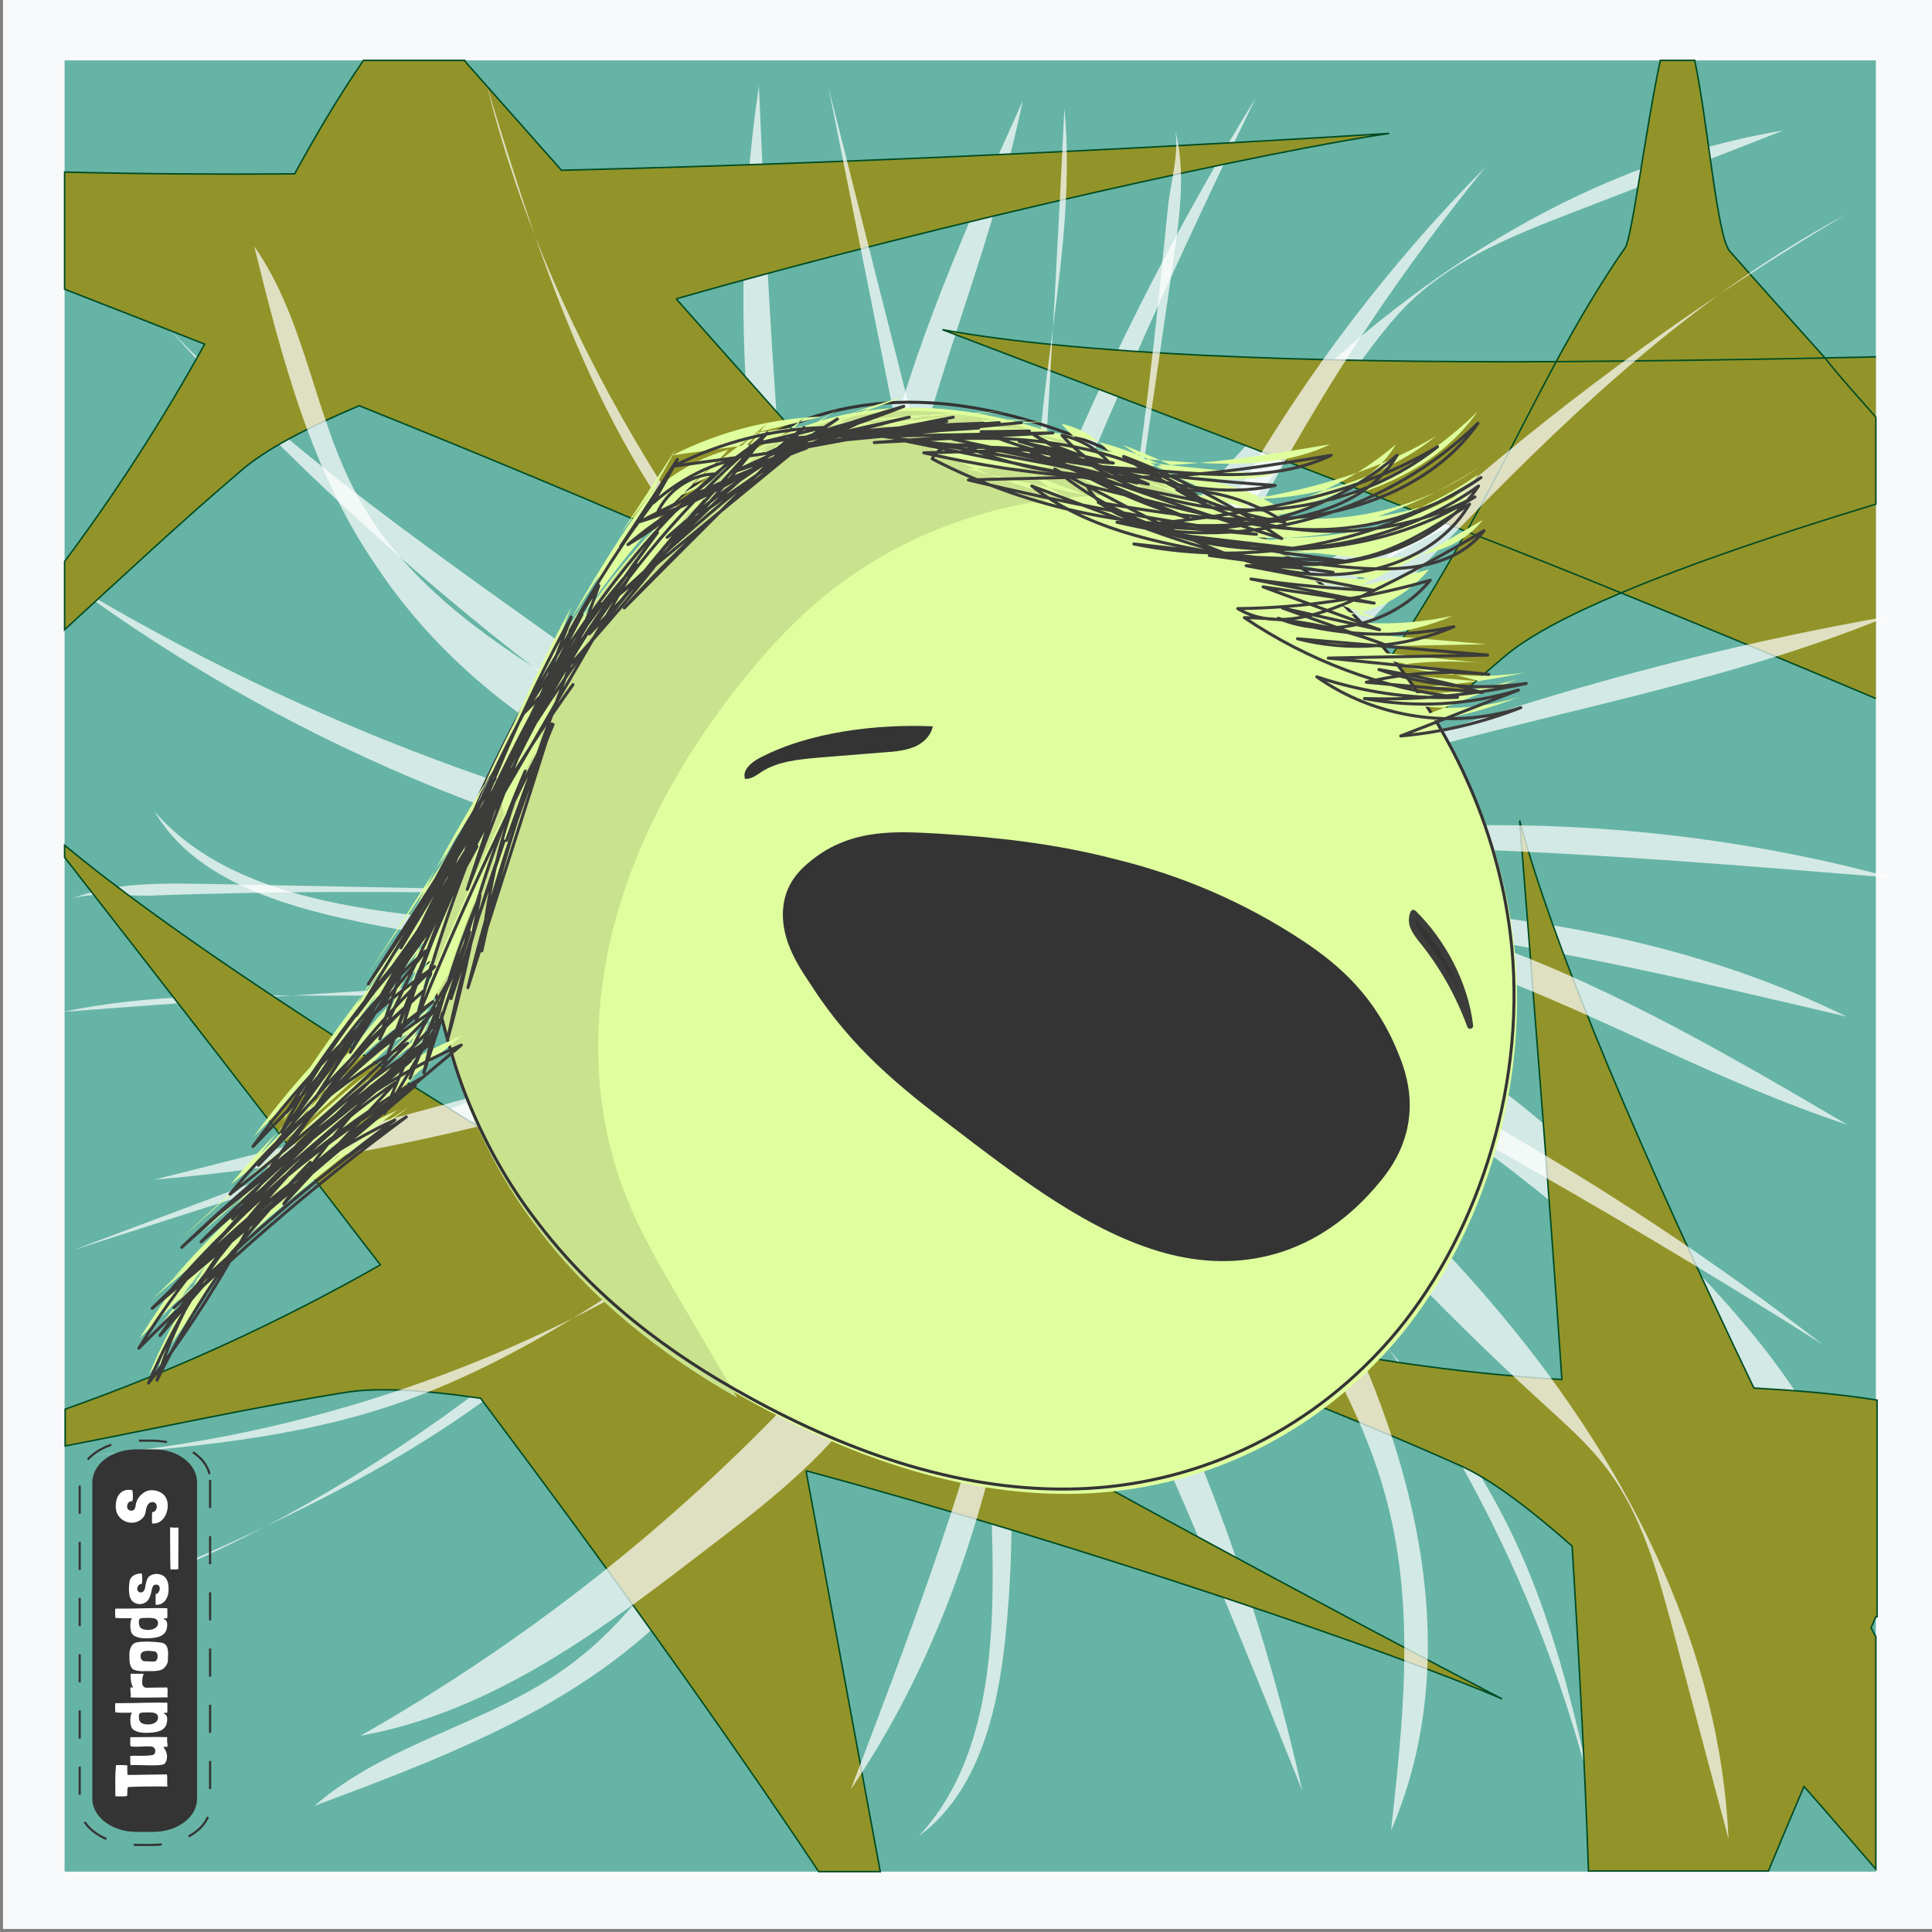 <svg xmlns="http://www.w3.org/2000/svg" version="1.1" xmlns:xlink="http://www.w3.org/1999/xlink"
    xmlns:svgjs="http://svgjs.dev/svgjs" width="640" height="640">
    <rect width="100%" height="100%" fill="#808080" stroke="none"/>
    <g id="feeler">
        <style type="text/css" id="style2-feeler">
            .st0-feeler {
                fill: #F8F9FA;
            }

            .st1-feeler {
                fill: #66B4A5;
            }

            .st2-feeler {
                opacity: 0.71;
                fill: #FFFFFF;
                enable-background: new;
            }

            .st3-feeler {
                fill: #929429;
                stroke: #004C24;
                stroke-width: 0.5;
                stroke-miterlimit: 8;
            }

            .st4-feeler {
                fill: #DFFF9E;
            }

            .st5-feeler {
                fill: #343434;
            }

            .st6-feeler {
                fill: #343434;
                stroke: #3C3C3B;
                stroke-width: 2;
                stroke-linecap: round;
                stroke-linejoin: round;
                stroke-miterlimit: 8;
            }

            .st7-feeler {
                fill: none;
                stroke: #343434;
                stroke-width: 1.058;
                stroke-dasharray: 6.346, 6.346;
            }

            .st8-feeler {
                enable-background: new;
            }

            .st9-feeler {
                fill: #FFFFFF;
            }

            .st10-feeler {
                fill: #C9E28D;
            }

            .st11-feeler {
                fill: none;
                stroke: #343434;
                stroke-miterlimit: 8;
            }

            .st12-feeler {
                fill: none;
                stroke: #3C3C3B;
                stroke-linecap: round;
                stroke-linejoin: round;
                stroke-miterlimit: 20;
            }
        </style>
        <rect width="640" height="640" id="rect2-feeler" x="1" y="-1" class="st0-feeler"></rect>
        <rect width="600" height="600" id="rect6-feeler" x="21.4" y="20" class="st1-feeler"></rect>
        <path
            d="m 23,298 c 14.2,-5.8 30.2,-5.4 45.4,-5.2 70.8,1.4 141.6,2.8 212.4,4.2 C 188,285 98.4,248.8 23,193 100.2,239.6 186,271.6 274.6,287.2 179,231.2 93.6,157.8 24,71.4 c 67,90.8 175,140 257.4,217 -51.4,-76.2 -92,-159.8 -120.2,-247.6 47.4,80.4 64.6,178 124,249.8 -35,-82 -46.8,-173.8 -33.8,-262.2 2,46.8 4.2,93.6 8.4,140.2 3.8,42.2 10.2,86 33.6,121.4 C 279.6,247.8 281.8,201.4 292,158.2 302.2,115 320.6,74 338.8,33.4 c -9,43.6 -26.6,84.8 -37.2,128 -10.6,43.2 -14.2,90.4 4.6,130.8 23.2,-91.6 60.4,-179.4 109.8,-259.8 -19.6,40.2 -38.2,80.8 -55.6,122 -18.6,44.2 -36,88.8 -50.4,134.6 34.2,-54.6 69.6,-109 115.2,-154.2 45.6,-45.2 102.4,-81.2 165.6,-91.6 -23.4,9.2 -47,18.4 -70.4,27.4 -18.6,7.2 -37.6,14.8 -52.2,28.4 -7.6,7 -13.6,15.6 -19.8,24 -29.6,40.2 -62.2,78.2 -97.4,113.4 -19.6,19.6 -40.6,39.6 -47.6,66.4 27.8,-33.4 59.4,-63.4 94.2,-89.4 59,-44.2 134.2,-77.2 205,-57.6 -38.2,0.6 -77.2,1.2 -113,14.8 -29.8,11.4 -55.6,31 -80.6,50.8 -33.8,26.8 -66.8,54.2 -99.2,82.6 102.2,-6.8 210,-12.4 302,32.8 -102.2,-24.2 -208.4,-48.4 -311.2,-26.6 43,2.6 85.6,9.4 127.2,20.4 19.2,5 38.4,11.2 55.6,21.2 18.8,11 34.6,26.2 50.4,41.2 32.8,31.6 66.8,65 81,108.4 -49.8,-64.2 -112,-118.6 -182,-159.4 -41,-23.8 -90.4,-43.4 -134.6,-26 46,10.4 81.6,45.8 114.6,79.8 34,35 68.8,70.8 89.4,115.2 13.6,29.2 20.6,61.2 27.4,92.8 -24.8,-110.2 -93,-209.6 -186.4,-272 -15.4,-10.2 -32.2,-19.8 -50.6,-21 59.6,86.4 99.6,184.8 138.8,282.4 C 408,488.8 361.2,389.4 291.6,308.6 c 20,71.4 38.2,144.4 37.2,218.6 -0.4,29 -4.8,60 -24.4,81 19.6,-14.4 26,-40.8 28.6,-65.2 8,-76.6 -7,-155.4 -42.6,-223.4 2.8,13.8 2.6,28.2 1.4,42.4 -5.2,68.4 -28.8,138.8 -81.2,182.4 -30.8,25.6 -69,39.8 -106.4,53.8 23.6,-20.6 56.4,-26.8 82,-44.8 26.4,-18.4 43.2,-47.6 56.6,-77 22.6,-49 38.2,-101.2 46.2,-154.4 -3.8,15.2 -14.2,27.8 -24.6,39.6 C 201.6,432.2 127,494.8 38.8,527.6 99.6,501.4 163,473.4 205.4,422.2 c 28.8,-34.6 45.8,-77.8 73.4,-113.4 3.6,5.2 -3.6,11.2 -9.6,13.4 -81.8,30.6 -163.4,61.4 -245.2,92 79.2,-25.4 158.6,-50.8 237.8,-76.4 9.8,-3.2 21.2,-8 23.2,-18.2 -88,3.8 -176,8.8 -264,15.6 56.8,-12.2 117.6,2.6 173.4,-14.2 21.8,-6.6 47.6,-22.8 71,-20.8 C 225,299.4 184.6,296 144,295.6 123.6,295.4 103.2,295.4 82.8,295.8 72.4,296 62,296.2 51.8,296.6 44,297.2 30.4,295 23,298 Z"
            id="path8-feeler" class="st2-feeler"></path>
        <path
            d="m 621.4,535.6 c -0.6,1.2 -1,2.4 -1.6,3.6 0.6,1 1,2 1.6,3 v 77 c -8,-9.2 -15.8,-18.4 -23.8,-27.4 -4,9.4 -8,18.8 -11.8,28 H 526.2 C 525,584.6 523,548.4 520.8,512.2 506.6,499.6 494.2,490.4 484.8,486 426.4,459.6 364.6,440 309.2,408 c 66,28 136.6,44.6 208.2,49 -4.4,-65.2 -9.6,-128.8 -14,-185.2 11.6,43.6 41.6,113 77.6,188 13.6,0.8 27.2,1.8 40.8,4 v 71.8 z m 0,-397.4 V 167 c -32.2,9.8 -61.6,19.8 -84.4,29.4 -17.6,7.4 -31.2,14.6 -39,21.4 -48.8,41.6 -93,88.8 -145.8,125.2 53.6,-47.6 99,-104.2 133.6,-167 0.2,-0.2 0.2,-0.4 0.4,-0.6 10.2,-18.4 19.4,-37.2 29.4,-55.8 7,-12.8 14.4,-25.6 22.8,-37.6 2.2,-3.2 7,-40.8 11.6,-62 h 11.4 c 4.4,21 7.4,58.4 11.6,63.2 10.4,11.8 20.8,23.4 31.4,35.2 5.2,6.6 11.2,13.2 17,19.8 m 0,93.2 c -27.8,-11.8 -56,-23.4 -84.4,-35 -17.2,-7 -34.2,-13.8 -51.4,-20.4 -60.8,-24 -120.4,-46.6 -173.4,-66.8 44.4,8.2 120,11 203,10.6 29,-0.2 58.8,-0.6 88.6,-1.2 5.8,-0.2 11.8,-0.2 17.6,-0.4 M 267,487.2 c 8.2,44.2 16.4,88.6 24.6,132.8 h -20.4 c -33.6,-50.4 -72.4,-104 -112,-156.8 -18.8,-2.8 -34.2,-3.6 -44.4,-2 -31.2,5 -62.2,11.8 -93.2,17.8 V 466.8 C 57.8,454 92.6,438 126,419 89.6,371.6 53.8,325.6 21.4,284 v -4 c 35.2,29.2 93.8,67.2 158.8,106.4 12.6,-7.4 25.6,-14.4 39,-20.4 5,-2.2 48.4,-58.4 53.6,-56.8 8.6,2.4 -26.2,66.8 -24.6,75.6 2.8,15.4 5.8,30.8 8.6,46.4 94.6,54.2 189.8,105 240.8,131.6 C 463,547.8 359.6,512.2 267,487.2 M 224,99 c 39.8,44.8 79.6,89.6 119.4,134.4 -66,-33.2 -144.8,-67 -224.4,-99 -17.6,7.4 -31.2,14.6 -39,21.4 -20,17 -39.2,35 -58.6,52.8 V 186 C 38.4,163.2 54,139 67.8,114 52.2,107.8 36.8,101.8 21.4,95.8 V 57 c 24.2,0.6 49.8,0.8 76.2,0.6 7,-12.8 14.4,-25.4 22.8,-37.6 v 0 H 154 c 0.2,0.6 0.6,1 0.8,1.2 C 165.2,33 175.6,44.6 186,56.4 295,53.8 402.6,47.8 460.2,44.2 423,49.6 316.2,72.6 224,99"
            id="path10-feeler" class="st3-feeler"></path>
        <path
            d="m 389,42 c 4,14.2 1.8,29.2 -0.2,43.6 C 379,152.4 369.4,219 359.6,285.8 382.4,199.6 428.4,119.6 492.2,55.2 437.4,122.4 395.8,199.4 370,281.2 436,197.8 518.4,126.2 611.6,71 514.4,123 453.2,219 368,287.4 449,248 535.8,220 625.4,204.2 c -84.6,34.8 -182.6,39 -260,86.2 84.8,-22.8 176.4,-22.8 261.6,0.4 -46.2,-3.8 -92.4,-7.6 -138.8,-9.4 -42,-1.6 -85.8,-1 -123.2,16.6 43.2,-7.8 88.4,-0.2 129.8,15 41.4,15.2 79.4,37.4 117.2,59.6 -41.8,-13.8 -80.2,-35.4 -121.4,-51 -41.2,-15.6 -87.2,-24.6 -129,-11.8 87.2,33.2 169.2,79.2 242.2,135.6 -37.2,-23.6 -75,-46 -113.4,-67.6 -41.2,-23 -83,-44.8 -126.2,-64.2 49.6,39 98.8,79.2 138,127.8 39.2,48.6 67.8,106.8 70.4,167.8 -6.2,-23.4 -12.4,-46.6 -18.6,-70 -5,-18.4 -10,-37.2 -21.8,-52.8 -6,-8 -13.8,-14.8 -21.2,-21.6 -36,-32.8 -69.4,-68.4 -99.8,-106 -16.8,-20.8 -34,-43.2 -59.4,-53 29.6,30.4 55.4,64 76.8,100 36.4,61.2 60,136.2 32.2,200.6 4,-36.2 8,-73 -1.2,-108.4 -7.6,-29.6 -23.8,-56.4 -40.4,-82.4 -22.2,-35.2 -45.4,-69.8 -69.4,-104 -5.4,97.4 -12.6,199.8 -68,281.2 35.8,-93.6 72.2,-190.8 62.8,-290.6 -7.6,40.2 -19.4,79.8 -35,117.6 -7.2,17.6 -15.4,34.8 -27.4,49.8 -13,16.4 -29.8,29.6 -46.6,42.4 -35,27 -71.8,55 -116.2,63 69,-39.2 129.8,-91.2 178.2,-152.2 C 325.8,387 351,342.6 339,299 c -15.8,42 -54.6,71.4 -91.8,98.4 -38.4,27.8 -77.8,56.2 -123.8,70.2 -30.4,9.2 -62.6,12 -94.4,14.6 111.2,-9.8 217,-62 289.2,-142.6 11.8,-13.2 23.2,-28 26.6,-45.2 -92,45.6 -193.4,71.2 -293.8,96.4 105.2,-9.2 208.6,-41.2 296.2,-97 C 274.6,304 200.8,312 128,302 99.6,298 69.6,290.2 51.2,268.8 c 11.8,20.4 37,29.6 60.6,35 74.2,17 153.4,12.4 224.6,-12.8 -14,1 -28,-1.2 -41.8,-3.8 C 228,273.8 161.6,243 125,188 103,156.4 93.4,118.6 84.2,81.6 c 17.4,24.8 19.8,56.6 34.4,83 14.8,27.2 41.6,46.6 68.8,63 45.4,27.2 94.8,48.4 146.4,62.8 -14.6,-5.4 -25.8,-16.8 -36,-28.2 -62,-68 -114.6,-146 -136.4,-233.4 18.6,60.8 38.6,124 83.8,170.4 30.6,31.4 71,52.8 102.8,83.4 -5.6,2.8 -10.6,-4.8 -12,-10.8 -20.6,-81.2 -41.2,-162 -61.6,-243 15.6,78 31.2,156 47,234 2,9.6 5.4,21 15.2,24.2 6.8,-83.6 12,-167.4 16,-251.2 5.2,55.2 -16.6,110.8 -6.6,165.4 4,21.4 16.8,47.8 12,69.6 5.4,-38.2 13.6,-75.8 18.8,-114 2.6,-19.2 5,-38.4 7,-57.8 1,-9.8 2,-19.6 3,-29.4 0.6,-7.8 4.4,-20.2 2.2,-27.6 z"
            id="path12-feeler" class="st2-feeler"></path>
        <path
            d="m 178.2,405.4 c 19.6,26.2 44.8,44.8 70.8,59 34.4,19 71.6,31.6 109,30.4 37.4,-1.2 75.2,-17.2 103.4,-49.4 28,-32.2 45,-81.8 40.4,-130 -3.6,-37.2 -19.4,-71 -40.4,-96.8 -21.2,-25.6 -47,-43.6 -73.6,-58 -38,-20.4 -80.6,-33.8 -120.2,-19.8 -30.8,10.8 -57.2,37.4 -77.8,68.8 -16.4,25.2 -29.6,53.4 -41.8,82.2 -4.6,10.8 -7.4,19.8 -4.4,32 3.4,13.6 6.6,27.6 11.6,40.4 6,15.2 13.8,29.2 23,41.2 z"
            id="path14-feeler" class="st4-feeler"></path>
        <path
            d="m 431.8,311.8 c 12,8 24,18.4 31.6,37.6 2,4.8 3.6,10.6 3.6,16.6 0,11 -4.8,19.4 -9.8,25.4 -20.8,25.4 -47.2,30.4 -71.6,23.6 -24.6,-6.8 -47.8,-24.6 -70.8,-42.2 -16,-12.2 -32.4,-25.2 -45.8,-46 -3.8,-5.8 -10.4,-14.8 -9.6,-25.6 0.6,-8.4 5.6,-13.2 9.4,-16.2 13.4,-10.8 28.6,-9.6 42.8,-8.8 19.4,1.2 38.6,3.4 57.8,8.4 21.2,5.2 42.2,13.8 62.4,27.2"
            id="path18-feeler" class="st5-feeler"></path>
        <path
            d="m 487,339.8 c -3.8,-10.4 -9.2,-20 -16.2,-28.6 -2.2,-2.8 -4,-5.4 -2.6,-8.8 9.8,9.6 17.2,23.6 18.8,37.4 z"
            id="path28-feeler" class="st6-feeler"></path>
        <path
            d="m 251.4,251.2 c -2.6,1.4 -5.6,4 -4.6,6.8 2,0.2 3.8,-1.2 5.6,-2.4 5.4,-3.4 12,-4 18.4,-4.6 7.4,-0.6 15,-1.2 22.4,-1.8 3.4,-0.2 7,-0.6 10.2,-2 2.8,-1.4 5,-3.6 5.6,-6.6 -18.4,-0.8 -41,1.8 -57.6,10.6 z"
            id="path30-feeler" class="st5-feeler"></path>
        <path
            d="m 395.7,166.4 c -11.9,-2.3 -24.4,-2.8 -36.3,-2 -32.3,1.9 -64.2,14 -88.8,35.1 -10,8.6 -18.7,18.4 -26.8,28.7 -18.1,23.2 -32.8,49.5 -40.3,78 -7.5,28.5 -7.5,59.4 2.7,87 5,13.7 12.5,26.3 19.8,38.8 6.1,10.3 12.1,20.6 18.2,31 -24.4,-13.9 -47.9,-31.8 -66.4,-56.5 -9.2,-12 -17,-26 -23,-41.2 -5,-12.8 -8.2,-26.8 -11.6,-40.4 -3,-12.2 -0.2,-21.2 4.4,-32 12.2,-28.8 25.4,-57 41.8,-82.2 20.6,-31.4 47,-58 77.8,-68.8 39.6,-14 82.2,-0.6 120.2,19.8 2.7,1.5 5.5,3.1 8.3,4.7 z"
            class="st10-feeler" id="path37-feeler"></path>
        <path
            d="m 177.2,403.8 c 19.6,26.2 44.8,44.8 70.8,59 34.4,19 71.6,31.6 109,30.4 37.4,-1.2 75.2,-17.2 103.4,-49.4 28,-32.2 45,-81.8 40.4,-130 -3.6,-37.2 -19.4,-71 -40.4,-96.8 C 439.4,191.4 413.6,173.2 387,158.8 349,138.4 306.4,125 266.8,139 c -31,11 -57.4,37.6 -78,69 -16.4,25.2 -29.6,53.4 -41.8,82.2 -4.6,10.8 -7.4,19.8 -4.4,32 3.4,13.6 6.6,27.6 11.6,40.4 6,15.2 13.8,29.2 23,41.2 z"
            id="path39-feeler" class="st11-feeler"></path>
        <path
            d="m 164,254.6 c -7,10.2 -13.2,21 -18.2,32.2 6,-10.6 11.8,-21.4 17.8,-32 -11.4,18 -21.6,36.6 -30.8,55.8 9,-15 18,-30 27.2,-45 -12.6,19 -25.2,38 -38,57 13.6,-21.2 27.2,-42.2 40.8,-63.4 -15,24.6 -30,49.2 -44.8,73.8 15.6,-20.4 30.2,-41.6 43.4,-63.4 -14.2,25.8 -29.2,51 -45.2,75.6 13.8,-26 28.6,-51.4 44.2,-76.4 -17.4,31.2 -36,61.8 -55.8,91.6 17.8,-27.8 35.8,-55.6 53.6,-83.4 -17.2,32 -38.6,61.6 -63.2,88.2 14.8,-23 31.4,-45 49.8,-65.2 -16.4,24.2 -33.4,48.2 -51.2,71.4 12.8,-24.4 29.4,-47 48.8,-66.6 -15,21 -30.2,42 -45.2,62.8 11.4,-21 26.4,-40.2 44.2,-56.2 -18,23 -37,44.6 -57.4,65.2 16.6,-23 37,-43.4 60.2,-59.6 -18,17.4 -34,37 -47.2,58.4 12.2,-18.8 27,-35.8 43.8,-50.6 -20.2,17.4 -38.6,37 -55,58 18.2,-19.2 37.6,-37.2 57.8,-54.2 -20.8,15 -39,33.6 -53.6,54.6 14.8,-21 33.6,-38.8 55.2,-52.6 -21.6,22 -44.4,42.8 -68.8,61.8 16.2,-20.2 36.2,-37.2 58.8,-50 -19.4,19.4 -38.6,38.8 -58,58.2 18.4,-24 41.2,-44.6 67,-60.4 -25.4,19.6 -50.2,40 -74.6,61.2 24.6,-19.8 49.2,-39.6 73.8,-59.4 -27.2,20.2 -52.8,42.2 -76.6,66.2 23.2,-20 46.2,-40 69.4,-60 -26.8,18.6 -52.2,39.2 -75.8,61.8 28.4,-25.8 57.4,-51.8 92.6,-67 -30.2,25.4 -60.6,50.8 -90.8,76.4 21.8,-26 48.2,-48.2 77.4,-65.4 -28.2,22 -55.8,45.2 -82.2,69.4 23,-26.4 50.4,-49.2 80.4,-67 -29,24.6 -58,49.2 -87.2,73.8 24.8,-24 50,-48.2 81,-62.4 -25.8,19.2 -50.2,40 -73.2,62.2 24.2,-22.8 48.8,-45.6 77,-63.2 -31.8,23 -61.6,48.6 -89.2,76.6 16.6,-26.8 37.6,-50.6 61.8,-70.6 -20,20.8 -38.2,43 -54.8,66.4 C 69.8,420 86.4,401 103,381.8 82.4,403 65.2,427.4 52.2,454 c 6.4,-21.6 18.2,-41.6 34,-57.6 -10.6,20.8 -22.8,40.4 -36.8,58.8 17,-40 45.8,-75 81.8,-99.6 -12.4,13.4 -24.6,26.8 -37,40.2 15.2,-22 32.6,-42.6 52,-61.2 -6.2,10.4 -12.4,20.8 -18.6,31.2 6.2,-16.4 14,-32.4 23.4,-47.4 -5.6,11.6 -10.6,23.6 -15,35.8 6.6,-16.2 13.2,-32.2 19.8,-48.4 -5,15.6 -10.2,31 -15.2,46.6 4.4,-20 10.6,-39.8 18.6,-58.8 -2.8,16.2 -6.4,32.2 -10.8,48 4.6,-22.4 10.8,-44.6 18.8,-66 -5.8,17.4 -11.8,34.8 -17.6,52.2 6,-25.8 14.2,-51.2 24.6,-75.4 -7.6,19 -12.4,39.2 -14.4,59.6 5.6,-25.8 13.4,-51 23.2,-75.2 -9.2,29.2 -18.6,58.4 -27.8,87.4 7.2,-29.8 16.6,-59 28.2,-87.2 -16.8,32 -31.8,64.8 -45.4,98.2 8.2,-31 19.4,-61.2 33.4,-90 -15.2,32 -30.2,64 -45.4,96 8.4,-30.8 23,-60 42.6,-85.2 -16.6,30.2 -30.4,61.8 -41.4,94.4 12,-33.2 25.8,-65.8 41.4,-97.6 -15.2,27.6 -27.4,56.8 -35.8,87.2 12,-41.8 31.6,-81.4 57.2,-116.4 -17.6,24.6 -33.2,50.8 -46.2,78.2 12.2,-35.6 28.6,-69.8 49.2,-101.4 -13.6,25.4 -26,51.2 -37,77.6 12.4,-28 26.8,-55.2 42.8,-81.4 -19.8,30.6 -36.4,63.2 -49.4,97.2 10.4,-32 23.8,-63 39.8,-92.6 -11.4,30 -23,60.2 -34.4,90.2 10.2,-31.6 20.8,-63.8 40.4,-90.6 -13.6,25.8 -27.2,51.4 -40.8,77.2 15.4,-33.4 31.2,-67.4 56.4,-94.2 -16,27.6 -32,55.2 -48,82.8 14.2,-33.2 32.6,-64.6 54.8,-93.4 -15.4,21.2 -30.8,42.6 -42.2,66.2 17.2,-27.2 36.6,-52.8 58,-76.8 -18,24.8 -38,48.4 -59.6,70.2 21.8,-33.8 44.8,-68.6 78.6,-90.4 -18,22.4 -37.2,43.8 -57.2,64.4 16.2,-25 36.2,-47.4 59,-66.6 -19,20 -37,41 -54.2,62.8 19.4,-24.2 41.8,-45.8 66.4,-64.6 -19.8,20 -39.8,39.8 -59.6,59.8 19.8,-22 41.8,-42 65.6,-59.6 -22.6,18.4 -45,37 -67.6,55.4 23,-21 46,-42.2 72.6,-58.4 -18.8,13 -37.6,26.2 -56.4,39.2 15,-13.4 31.8,-25 49.6,-34.4 -9.2,4.2 -18.4,8.6 -27.8,12.8 15.4,-5 30.4,-10.8 44.8,-17.8 -11.4,2.6 -22.6,6.6 -33.2,11.4 14.8,-5.8 29.6,-11 45,-15.4 -12.2,4.8 -24.6,9 -37.2,12.4 13,-3 26,-5.8 39,-8.8 -11.2,2.6 -22.4,5.8 -33.4,9.4 16,-3.2 32,-6.2 48,-9.4 -16.8,3.4 -33.4,6.8 -50.2,10.2 16,-3 32,-5.8 48,-8.8 -18,3.8 -36,6.6 -54.4,8.6 21.6,-3.2 43.4,-5.4 65,-6.4 -20.2,0.8 -40.2,1.6 -60.4,2.6 22.4,-1.6 44.6,-3.4 67,-5 -18.6,2 -37.4,4.2 -56,6.2 21.2,-2 42.2,-4.2 63.4,-6.2 -17.2,1.6 -34.6,3 -51.8,4.6 20.8,-0.4 41.4,-0.8 62.2,-1.2 -19.8,1 -39.4,2.2 -59.2,3.2 17.2,-1.2 34.2,-2.6 51.4,-3.8 -5.4,0 -10.6,0.2 -16,0.2 14,5.8 28.8,9.4 43.8,10.4 -10.4,-2.4 -20.8,-4.8 -31.2,-7.2 11.4,3.4 22.6,6.8 34,10.4 -10.4,-2.6 -20.2,-6.8 -29.2,-12.6 7.6,4.4 16.2,7.6 24.8,9 -4,-4.4 -9.6,-7.6 -15.4,-8.8 7.4,8.4 17.6,14.4 28.6,16.2 -10.2,-4.6 -21,-7.8 -32,-9.2 14,8.8 29.2,15.6 45.2,20.4 -17.4,-7.2 -34.6,-14.6 -52,-21.8 27.4,10.4 55.2,20 83,28.6 -16.4,-11 -34,-20.2 -52.4,-27.2 15.8,11.2 34.2,18.8 53.4,21.8 -10.6,-7 -23.2,-10.8 -35.8,-10.8 29.6,17.6 68.4,18.4 98.8,2.4 -42.2,26.2 -100.8,22.4 -139.2,-9.2 8.2,4.4 16.6,8.6 24.8,13 18.4,9.6 37.4,19.4 58.2,21.6 20.6,2.2 43.8,-5.2 54.4,-23 -11.2,7.2 -22.6,14.8 -35.6,17.8 -15,3.6 -30.6,1.4 -45.8,-1.2 -22.4,-3.8 -45.8,-8.6 -63.6,-22.6 9,3.4 18.2,6.8 27.2,10.2 20.6,7.6 41.6,15.4 63.4,15.8 22,0.4 45.2,-7.8 57.4,-26 -36.2,25.8 -87.8,28 -126,5.4 22.4,3.8 45,7.4 67.6,4.8 22.4,-2.6 45.2,-12.4 58.2,-31 -29.4,29 -73.4,42.2 -113.8,34.2 34.6,-3.8 70.4,-8.2 100.2,-26.2 -31.8,25.2 -79.6,28 -114,6.4 8.2,0.6 16.2,1.2 24.4,1.8 18.4,1.4 37.8,2.6 54.4,-5.4 -40,6.8 -82.6,13.2 -120,-2.4 34.2,-2.8 68,20 101.4,12.4 -36,-2.4 -71.8,-7.4 -107,-15.4 29.4,-1.4 60.2,3.4 83.8,21 -34,-7 -67.8,-14 -101.8,-20.8 26.6,3.4 53,8.2 79.2,14.4 -17.2,-4.6 -34.6,-8.6 -52,-12 -5.8,-1 -13.2,-1.4 -15.8,4 32.8,17 70.4,24.6 107.2,21.4 18,-1.6 37.6,-7 46.8,-22.6 -21,18.2 -50,27 -77.6,23.6 -9.8,-1.2 -20.6,-4.8 -25.2,-13.6 9.4,2.4 18.8,4.6 28.2,7 16.6,4 33.4,8.2 50.6,7.6 18.4,-0.6 36.8,-6.6 51.8,-17.2 -33.6,22 -75.8,30 -115,22 22,2.4 44,4.8 66,7.2 17.8,2 39,2.6 50,-11.6 -12.8,7.6 -25.8,14.8 -39.4,21.2 -13.4,6.4 -29.6,12.2 -42.2,4.6 21.6,-0.2 43,-3.4 63.8,-9.4 -11.8,14.4 -33.2,19.8 -50.4,12.6 18.8,5.8 39,7 58.2,2.8 -16.2,7 -34.8,8.4 -51.8,4 21,1.8 42,3.6 63,5.4 -17.6,0.4 -35.2,0.6 -52.8,1 17.8,1.8 35.4,3.6 53.2,5.4 -13.6,-1.4 -27.4,-0.6 -40.6,2.6 12.8,1.2 25.6,2.2 38.4,3.4 -11.2,-3.2 -22.6,-5.6 -34.2,-7.6 15.6,5.4 32.4,7 48.8,4.6 -17.6,3.8 -35.6,5.6 -53.6,5 17,3.2 34.6,2.2 51,-2.8 -13,5 -26,10.2 -39,15.2 13.6,-1.2 27,-4.4 39.8,-9.4 -22.4,7.4 -48.4,3.4 -67.6,-10.2 15,5 30.8,7.4 46.6,6.8 -25.2,-3 -49.6,-12.2 -70.6,-26.4 16,0.2 32.2,3.4 47.2,9.2 -11.6,-4.2 -23,-8.2 -34.6,-12.4 10.8,2.4 21.4,4.8 32.2,7.2 -12.8,-4.8 -25.8,-9.4 -38.6,-14.2 12.2,1.8 24.6,3.6 36.8,5.4 -13.6,-2.6 -27.2,-5.4 -40.8,-8 13.6,2 27.2,3.2 40.8,3.8 -14.2,-2.8 -28.2,-5.6 -42.4,-8.2 9.6,0 19.2,0.6 28.8,2.2 -13.6,-1.8 -27.2,-3.8 -41,-5.6 14.8,0.6 29.6,1.2 44.4,1.8 -18.8,-2.4 -37.6,-5.4 -56.2,-8.8 13.6,1.6 27.2,3.2 40.8,4.8 -20,-1.6 -40,-4.4 -59.6,-8.8 15.4,1.4 30.8,2.6 46.2,4 -32,-4.4 -63.8,-10.4 -95.4,-18 12.8,-0.4 25.6,-0.6 38.4,-1 -17.8,-1.2 -35.6,-4 -53.2,-8 15,-0.4 30.2,-0.8 45.2,-1.2 -20.4,0.2 -40.8,-1.4 -61,-4.6 11.8,-1.4 23.6,-2.6 35.6,-4 -25.2,0.8 -50.4,3.2 -75.4,6.8 7.4,-1.8 15,-3.6 22.4,-5.4 -17.2,0.6 -34.2,5 -49.6,12.8 14.6,-2 29.4,-4 44,-6 -18.8,7 -37.2,15 -55.2,24.4 12.2,-3.8 24,-9.2 34.8,-15.8 -14,5.6 -27.2,13.6 -38.8,23.4 10.6,-6.2 20.2,-14.2 28.4,-23.4 -8,0.4 -15.6,5.8 -18.8,13.2 9.2,-4 17.4,-10.2 24,-17.6 -9.4,2.6 -18,7.6 -25.2,14 2.6,-4.8 5.4,-9.6 8,-14.4 -6.2,9.6 -12.4,19.2 -18.8,28.8 4,-5.4 8,-11 12,-16.4 -10.2,14.2 -19.8,29.2 -28.4,44.8 3.2,-5 6.4,-10 9.6,-15 C 188.2,219 178,247 168,275.2"
            id="path32-feeler" class="st4-feeler"></path>
        <path
            d="m 164,258 c -7,10.2 -13.2,21 -18.2,32.2 6,-10.6 11.8,-21.4 17.8,-32 -11.4,18 -21.6,36.6 -30.8,55.8 9,-15 18,-30 27.2,-45 -12.6,19 -25.2,38 -38,57 13.6,-21.2 27.2,-42.2 40.8,-63.4 -15,24.6 -30,49.2 -44.8,73.8 15.6,-20.4 30.2,-41.6 43.4,-63.4 -14.4,25.6 -29.4,50.8 -45.4,75.6 13.8,-26 28.6,-51.4 44.2,-76.4 -17.4,31.2 -36,61.8 -55.8,91.6 17.8,-27.8 35.8,-55.6 53.6,-83.4 -17.2,32 -38.6,61.6 -63.2,88.2 14.8,-23 31.4,-45 49.8,-65.2 C 128,327.8 111,351.6 93.2,375 106,350.6 122.6,328 142,308.4 c -15,21 -30.2,42 -45.2,62.8 11.4,-21 26.4,-40.2 44.2,-56.2 -17.8,22.6 -37,44.2 -57.2,64.8 16.6,-23 37,-43.4 60.2,-59.6 -18,17.4 -34,37 -47.2,58.4 12.2,-18.8 27,-35.8 43.8,-50.6 -20.2,17.4 -38.6,37 -55,58 18.2,-19.2 37.6,-37.2 57.8,-54.2 -20.8,15 -39,33.6 -53.6,54.6 14.8,-21 33.6,-38.8 55.2,-52.6 -21.6,22 -44.4,42.8 -68.8,61.8 16.2,-20.2 36.2,-37.2 58.8,-50 -19.4,19.4 -38.6,38.8 -58,58.2 18.4,-24 41.2,-44.6 67,-60.4 -25.4,19.6 -50.2,40 -74.6,61.2 24.6,-19.8 49.2,-39.6 73.8,-59.4 -27.2,20.2 -52.8,42.2 -76.6,66.2 23.2,-20 46.2,-40 69.4,-60 -26.8,18.6 -52.2,39.2 -75.8,61.8 28.4,-25.8 57.4,-51.8 92.6,-67 -30.2,25.4 -60.6,50.8 -90.8,76.4 21.8,-26 48.2,-48.2 77.4,-65.4 -28.2,22 -55.8,45.2 -82.2,69.4 23,-26.4 50.4,-49.2 80.4,-67 -29,24.6 -58,49.2 -87.2,73.8 24.4,-23.8 49.4,-48.2 80.4,-62.4 -25.8,19.2 -50.2,40 -73.2,62.2 24.2,-22.8 48.8,-45.6 77,-63.2 -31.2,23 -61,48.8 -88.6,76.6 C 62.6,419.8 83.6,396 107.8,376 87.8,396.8 69.6,419 53,442.4 69.6,423.2 86.2,404.2 102.8,385 82.2,406.2 65,430.6 52,457.2 c 6.4,-21.6 18.2,-41.6 34,-57.6 -10.4,20.6 -22.8,40.2 -36.8,58.6 17,-40 45.8,-75 81.8,-99.6 -12.4,13.4 -24.6,26.8 -37,40.2 15.2,-22 32.6,-42.6 52,-61.2 -6.2,10.4 -12.4,20.8 -18.6,31.2 6.2,-16.4 14,-32.4 23.4,-47.4 -5.6,11.6 -10.6,23.6 -15,35.8 6.6,-16.2 13.2,-32.2 19.8,-48.4 -5,15.6 -10.2,31 -15.2,46.6 4.4,-20 10.6,-39.8 18.6,-58.8 -2.8,16.2 -6.4,32.2 -10.8,48 4.6,-22.4 10.8,-44.6 18.8,-66 -5.8,17.4 -11.8,34.8 -17.6,52.2 6,-25.8 14.2,-51.2 24.6,-75.4 -7.6,19 -12.4,39.2 -14.4,59.6 5.6,-25.8 13.4,-51 23.2,-75.2 -9.2,29.2 -18.6,58.4 -27.8,87.4 7.2,-29.8 16.6,-59 28.2,-87.2 -16.8,32 -31.8,64.8 -45.4,98.2 8.2,-31 19.4,-61.2 33.4,-90 -15.2,32 -30.2,64 -45.4,96 8.4,-30.8 23,-60 42.6,-85.2 -16.4,30.4 -30.4,62 -41.4,94.6 12,-33.2 25.8,-65.8 41.4,-97.6 -15.2,27.6 -27.4,56.8 -35.8,87.2 12,-41.8 31.6,-81.4 57.2,-116.4 -17.6,24.6 -33.2,50.8 -46.2,78.2 12.2,-35.6 28.6,-69.8 49.2,-101.4 -13.4,25.4 -25.8,51.2 -36.8,77.6 12.4,-28 26.8,-55.2 42.8,-81.4 -19.8,30.6 -36.4,63.2 -49.4,97.2 10.4,-32 23.8,-63 39.8,-92.6 -11.4,30 -23,60.2 -34.4,90.2 10.2,-31.6 20.8,-63.8 40.4,-90.6 -13.6,25.8 -27.2,51.4 -40.8,77.2 15.4,-33.4 31.2,-67.4 56.4,-94.2 -16,27.6 -32,55.2 -48,82.8 14.4,-33.2 33,-64.6 55,-93.4 -15.6,21.2 -31,42.6 -42.4,66.2 17.2,-27.2 36.6,-52.8 58,-76.8 -18,24.8 -38,48.4 -59.6,70.2 21.8,-33.8 44.8,-68.6 78.6,-90.4 -18,22.4 -37.2,43.8 -57.2,64.4 16.2,-25 36.2,-47.6 59,-66.6 -19,20 -37,41 -54.2,62.8 19.4,-24.2 41.8,-45.8 66.4,-64.6 -19.8,20 -39.8,39.8 -59.6,59.8 19.8,-22 41.8,-42 65.6,-59.6 -22.6,18.4 -45,37 -67.6,55.4 23,-21 46,-42.2 72.6,-58.4 -18.8,13 -37.6,26.2 -56.4,39.2 15,-13.4 31.8,-25 49.6,-34.4 -9.2,4.2 -18.4,8.6 -27.8,12.8 15.4,-5 30.4,-10.8 44.8,-17.8 -11.4,2.6 -22.6,6.6 -33.2,11.4 14.8,-5.8 29.6,-11 45,-15.4 -12.2,4.8 -24.6,9 -37.2,12.4 13,-3 26,-5.8 39,-8.8 -11.2,2.6 -22.4,5.8 -33.4,9.4 16,-3.2 32,-6.2 48,-9.4 -16.8,3.4 -33.4,6.8 -50.2,10.2 16,-3 32,-5.8 48,-8.8 -18,3.8 -36,6.6 -54.4,8.6 21.6,-3.2 43.4,-5.4 65,-6.4 -20,1.4 -40.2,2.4 -60.2,3.2 22.4,-1.6 44.6,-3.4 67,-5 -18.6,2 -37.4,4.2 -56,6.2 21.2,-2 42.2,-4.2 63.4,-6.2 -17.2,1.6 -34.6,3 -51.8,4.6 20.8,-0.4 41.4,-0.8 62.2,-1.2 -19.8,1 -39.4,2.2 -59.2,3.2 17.2,-1.2 34.2,-2.6 51.4,-3.8 -5.4,0 -10.6,0.2 -16,0.2 14,5.8 28.8,9.4 43.8,10.4 -10.4,-2.4 -20.8,-4.8 -31.2,-7.2 11.4,3.4 22.6,6.8 34,10.4 -10.4,-2.6 -20.2,-6.8 -29.2,-12.6 7.6,4.4 16.2,7.6 24.8,9 -4,-4.4 -9.6,-7.6 -15.4,-8.8 7.4,8.4 17.6,14.4 28.6,16.2 -10.2,-4.6 -21,-7.8 -32,-9.2 14,8.8 29.2,15.6 45.2,20.4 -17.4,-7.2 -34.6,-14.6 -52,-21.8 27.4,10.4 55.2,20 83,28.6 -16.4,-11 -34,-20.2 -52.4,-27.2 15.8,11.2 34.2,18.8 53.4,21.8 -10.6,-7 -23.2,-10.8 -35.8,-10.8 29.6,17.6 68.4,18.4 98.8,2.4 -42.2,26.2 -100.8,22.4 -139.2,-9.2 8.2,4.4 16.6,8.6 24.8,13 18.4,9.6 37.4,19.4 58.2,21.6 20.8,2.2 43.8,-5.2 54.4,-23 -11.2,7.2 -22.6,14.8 -35.6,17.8 -15,3.6 -30.6,1.4 -45.8,-1.2 -22.4,-3.8 -45.8,-8.6 -63.6,-22.6 9,3.4 18.2,6.8 27.2,10.2 20.6,7.6 41.6,15.4 63.4,15.8 22,0.4 45.2,-7.8 57.4,-26 -36.2,25.8 -87.8,28 -126,5.4 22.4,3.8 45,7.4 67.6,4.8 22.4,-2.6 45.2,-12.4 58.2,-31 -29.2,28.8 -73.2,42 -113.6,34 34.6,-3.8 70.4,-8.2 100.2,-26.2 -31.8,25.2 -79.6,28 -114,6.4 8.2,0.6 16.2,1.2 24.4,1.8 18.4,1.4 37.8,2.6 54.4,-5.4 -40,6.8 -82.6,13.2 -120,-2.4 34.2,-2.8 68,20 101.4,12.4 -36,-2.4 -71.8,-7.4 -107,-15.4 29.4,-1.4 60.2,3.4 83.8,21 -34,-7 -67.8,-14 -101.8,-20.8 26.6,3.4 53,8.2 79.2,14.4 -17.2,-4.6 -34.6,-8.6 -52,-12 -5.8,-1 -13.2,-1.4 -15.8,4 32.8,17 70.4,24.6 107.2,21.4 18,-1.6 37.6,-7 46.8,-22.6 -21,18.2 -50,27 -77.6,23.6 -9.8,-1.2 -20.6,-4.8 -25.2,-13.6 9.4,2.4 18.8,4.6 28.2,7 16.6,4 33.4,8.2 50.6,7.6 18.4,-0.6 36.8,-6.6 51.8,-17.2 -33.6,22 -75.8,30 -115,22 22,2.4 44,4.8 66,7.2 17.8,2 39,2.6 50,-11.6 -12.8,7.6 -25.8,14.8 -39.4,21.2 -13.4,6.4 -29.6,12.2 -42.2,4.6 21.6,-0.2 43,-3.4 63.8,-9.4 -11.8,14.4 -33.2,19.8 -50.4,12.6 18.8,5.8 39,7 58.2,2.8 -16.2,7 -34.8,8.4 -51.8,4 21,1.8 42,3.6 63,5.4 -17.6,0.4 -35.2,0.6 -52.8,1 17.8,1.8 35.4,3.6 53.2,5.4 -13.6,-1.4 -27.4,-0.6 -40.6,2.6 12.8,1.2 25.6,2.2 38.4,3.4 -11.2,-3.2 -22.6,-5.6 -34.2,-7.6 15.6,5.4 32.4,7 48.8,4.6 -17.6,3.8 -35.6,5.6 -53.6,5 17,3.2 34.6,2.2 51,-2.8 -13,5 -26,10.2 -39,15.2 13.6,-1.2 27,-4.4 39.8,-9.4 -22.4,7.4 -48.4,3.4 -67.6,-10.2 15,5 30.8,7.4 46.6,6.8 -25.2,-3 -49.6,-12.2 -70.6,-26.4 16,0.2 32.2,3.4 47.2,9.2 -11.6,-4.2 -23,-8.2 -34.6,-12.4 10.8,2.4 21.4,4.8 32.2,7.2 -12.8,-4.8 -25.8,-9.4 -38.6,-14.2 12.2,1.8 24.6,3.6 36.8,5.4 -13.6,-2.6 -27.2,-5.4 -40.8,-8 13.6,2 27.2,3.2 40.8,3.8 -14.2,-2.8 -28.2,-5.6 -42.4,-8.2 9.6,0 19.2,0.6 28.8,2.2 -13.6,-1.8 -27.2,-3.8 -41,-5.6 14.8,0.6 29.6,1.2 44.4,1.8 -18.8,-2.4 -37.6,-5.4 -56.2,-8.8 13.6,1.6 27.2,3.2 40.8,4.8 -20,-1.6 -40,-4.4 -59.6,-8.8 15.4,1.4 30.8,2.6 46.2,4 -32,-4.4 -63.8,-10.4 -95.4,-18 12.8,-0.4 25.6,-0.6 38.4,-1 -17.8,-1.2 -35.6,-4 -53.2,-8 15,-0.4 30.2,-0.8 45.2,-1.2 -20.4,0.2 -40.8,-1.4 -61,-4.6 11.8,-1.4 23.6,-2.6 35.6,-4 -25.2,0.8 -50.4,3.2 -75.4,6.8 7.4,-1.8 15,-3.6 22.4,-5.4 -17.2,0.6 -34.2,5 -49.6,12.8 14.6,-2 29.4,-4 44,-6 -18.8,7 -37.2,15 -55.2,24.4 12.2,-3.8 24,-9.2 34.8,-15.8 -14,5.6 -27.2,13.6 -38.8,23.4 10.6,-6.2 20.2,-14.2 28.4,-23.4 -8,0.4 -15.6,5.8 -18.8,13.2 9.2,-4 17.4,-10.2 24,-17.6 -9.4,2.6 -18,7.6 -25.2,14 2.6,-4.8 5.4,-9.6 8,-14.4 -6.2,9.6 -12.4,19.2 -18.8,28.8 4,-5.4 8,-11 12,-16.4 -10.6,13.8 -20.2,28.8 -28.8,44.4 3.2,-5 6.4,-10 9.6,-15 -10.4,28.2 -20.4,56.2 -30.6,84.4"
            id="path34-feeler" class="st12-feeler"></path>
    </g>
    <defs id="defs13-feeler_name"></defs>
    <g id="feeler_name" transform="matrix(1.2,0,0,1.2,26.4,477.24)">
        <g id="feeler-name-feeler_name" transform="matrix(0,-1.2,1.2,0,0,111.6)">
            <path
                d="M 83.975,30 H 8.915 C 3.962,30 0,24.1 0,16.8 V 13.2 C 0,5.9 3.962,0 8.915,0 H 84.085 C 89.038,0 93,5.9 93,13.2 v 3.6 c -0.11,7.3 -4.072,13.2 -9.025,13.2 z"
                id="nameBorderBox-feeler_name" fill="none" stroke="#343434" stroke-width="0.5"
                stroke-dasharray="6.465, 6.465"></path>
            <path
                d="M 83.468,27 H 10.642 C 6.372,27 3,22.5 3,16.9 V 13 C 3,7.4 6.484,2.9 10.642,2.9 h 72.713 c 4.271,0 7.642,4.5 7.642,10.1 v 3.9 C 91.11,22.5 87.626,27 83.468,27"
                id="nameBox-feeler_name" fill="#343434" stroke="none"></path>
            <g aria-label="Tudrods_S" id="text6-feeler_name"
                style="font-size:17px;font-family:'Londrina Solid';text-anchor:middle;fill:#ffffff">
                <path
                    d="m 18.357,8.355 q -1.751,-0.187 -3.604,-0.17 -1.836,0 -3.57,0.017 0,0.017 0,0.017 0.017,0 0.017,0.017 -0.034,0.408 -0.034,0.85 0,0.442 0,0.833 0.017,0.374 0.034,0.646 0.034,0.272 0.068,0.34 0.102,0.034 0.357,0.034 0.255,0 0.561,0.017 0.306,0 0.612,0.034 0.306,0.017 0.51,0.119 l 0.017,0.017 q 0.102,2.38 0.119,4.063 0.034,1.683 0.017,2.771 0,1.071 -0.017,1.615 -0.017,0.544 0,0.612 0.306,-0.051 0.663,-0.051 0.357,0 0.714,0 0.374,0 0.731,0 0.374,-0.017 0.68,-0.068 v -0.017 -0.017 q -0.034,-1.853 -0.051,-3.213 -0.017,-1.377 -0.034,-2.346 -0.017,-0.986 -0.034,-1.598 0,-0.629 0,-1.003 0,-0.391 0,-0.561 0.017,-0.187 0.034,-0.272 0,-0.017 0,-0.017 0.017,-0.017 0.017,-0.034 h 0.017 0.034 q 0.799,-0.034 1.275,-0.051 0.476,-0.017 0.799,0.051 0.085,-0.612 0.085,-1.343 0.017,-0.731 -0.017,-1.292 z"
                    id="path15-feeler_name"></path>
                <path
                    d="m 22.556,19.252 q 0.017,0.238 0,0.425 0,0.187 0.034,0.476 0,0.051 0.136,0.051 0.136,0.017 0.306,0 0.17,-0.017 0.34,-0.034 0.17,-0.034 0.238,-0.034 0.204,-0.017 0.34,-0.017 0.136,-0.017 0.255,-0.017 0.119,0 0.255,0.017 0.136,0 0.34,0.017 0.068,-2.244 0.017,-4.335 -0.034,-2.091 -0.034,-4.182 -0.408,0.034 -0.68,0.017 -0.272,-0.017 -0.493,-0.017 -0.221,-0.017 -0.442,0 -0.204,0.017 -0.493,0.102 v 0.068 q -0.085,0.561 -0.085,1.122 0.017,0.561 0.034,1.139 0.034,0.561 0.051,1.139 0.017,0.578 -0.017,1.156 -0.034,0.459 -0.238,0.697 -0.204,0.221 -0.459,0.306 -0.255,0.068 -0.527,0.034 -0.255,-0.051 -0.391,-0.119 -0.017,-0.017 -0.034,-0.017 -0.017,0 -0.034,-0.017 -0.136,-0.102 -0.221,-0.289 -0.068,-0.187 -0.119,-0.425 -0.034,-0.238 -0.051,-0.476 -0.017,-0.255 -0.034,-0.459 -0.034,-0.459 -0.051,-0.986 0,-0.527 0,-1.054 0.017,-0.527 0.017,-1.02 0,-0.493 -0.034,-0.884 -0.595,0 -1.071,0 -0.459,-0.017 -1.054,0.068 0.034,0.578 0.017,1.343 -0.017,0.765 -0.034,1.598 -0.017,0.816 -0.034,1.632 0,0.799 0.017,1.479 0.034,0.68 0.119,1.173 0.102,0.476 0.272,0.629 0.357,0.306 0.799,0.425 0.442,0.119 0.901,0.102 0.476,-0.017 0.918,-0.17 0.442,-0.153 0.799,-0.408 0.085,-0.068 0.204,-0.136 0.136,-0.068 0.221,-0.119 z"
                    id="path17-feeler_name"></path>
                <path
                    d="m 30.478,8.406 q -0.017,0.34 -0.034,0.527 0,0.17 -0.017,0.323 0,0.136 -0.017,0.306 0,0.153 0,0.459 0,0.289 0,0.782 0,0.493 0.017,1.292 -0.034,-0.153 -0.374,-0.272 -0.34,-0.119 -0.833,-0.153 -0.493,-0.051 -1.054,0 -0.544,0.034 -1.003,0.204 -0.374,0.136 -0.646,0.476 -0.255,0.323 -0.425,0.799 -0.153,0.459 -0.238,1.02 -0.068,0.561 -0.068,1.156 0.017,0.85 0.102,1.683 0.102,0.833 0.374,1.513 0.289,0.663 0.85,1.105 0.561,0.425 1.53,0.493 0.476,0.068 0.901,-0.068 0.425,-0.153 0.68,-0.663 0.051,-0.102 0.085,-0.051 0.051,0.034 0.085,0.119 0,0.187 0,0.289 0.017,0.102 0.017,0.272 0,0.085 0.017,0.119 0.51,0.068 1.139,0.034 0.629,-0.017 1.156,-0.017 0.068,-2.448 -0.017,-5.219 -0.085,-2.771 -0.085,-5.61 v -1.122 q -0.272,-0.051 -0.646,-0.051 -0.374,-0.017 -0.714,0 -0.323,0 -0.561,0.034 -0.221,0.017 -0.221,0.034 z m -2.635,6.409 q 0.085,-0.595 0.493,-0.901 0.425,-0.306 1.122,-0.306 0.357,0 0.561,0.068 0.221,0.051 0.323,0.255 0.102,0.204 0.119,0.595 0.034,0.374 0.034,1.037 0,0.544 -0.034,1.003 -0.017,0.442 -0.153,0.765 -0.119,0.323 -0.374,0.51 -0.238,0.187 -0.663,0.187 -0.357,0 -0.646,-0.187 -0.289,-0.187 -0.493,-0.493 -0.204,-0.323 -0.306,-0.714 -0.102,-0.408 -0.102,-0.833 0,-0.238 0.017,-0.493 0.017,-0.255 0.102,-0.493 z"
                    id="path19-feeler_name"></path>
                <path
                    d="m 36.241,12.265 q 0,-0.119 -0.017,-0.17 0,-0.051 0,-0.085 0,-0.051 0,-0.119 0,-0.068 0,-0.204 0,-0.034 -0.153,-0.034 -0.136,-0.017 -0.34,0 -0.187,0.017 -0.374,0.034 -0.17,0.017 -0.238,0.017 -0.204,0.017 -0.34,0.034 -0.136,0 -0.255,0 -0.119,0 -0.255,0 -0.136,-0.017 -0.34,-0.034 -0.068,2.244 -0.034,4.335 0.051,2.091 0.051,4.182 0.408,-0.034 0.697,-0.017 0.306,0.017 0.561,0.017 0.255,0.017 0.493,0 0.238,-0.017 0.527,-0.102 v -0.068 q 0,-0.629 -0.017,-1.173 0,-0.561 0,-1.088 0,-0.544 -0.017,-1.071 -0.017,-0.527 -0.034,-1.122 -0.017,-0.476 0.136,-0.731 0.153,-0.255 0.425,-0.374 0.289,-0.119 0.663,-0.119 0.391,0 0.85,0.051 0.017,0 0.221,0.034 0.221,0.034 0.425,0.085 0.085,0.034 0.17,0.068 0.102,0.017 0.187,0.051 l 0.153,0.051 q -0.017,-0.255 -0.017,-0.544 0,-0.289 0,-0.629 0,-0.357 0,-0.799 0.017,-0.442 0.017,-1.02 0,-0.017 -0.255,-0.017 -0.238,-0.017 -0.595,0 -0.357,0.017 -0.765,0.085 -0.408,0.051 -0.731,0.153 -0.238,0.085 -0.493,0.187 -0.238,0.102 -0.306,0.136 z"
                    id="path21-feeler_name"></path>
                <path
                    d="m 40.32,12.418 q -0.051,0.187 -0.153,0.51 -0.102,0.306 -0.119,0.493 -0.051,0.323 -0.068,0.629 -0.017,0.289 -0.017,0.595 0.051,0.561 0.017,1.241 -0.017,0.68 0.017,1.36 0.034,0.663 0.204,1.275 0.17,0.612 0.629,1.02 0.595,0.595 1.462,0.748 0.476,0 1.054,0.034 0.578,0.051 1.122,0 0.544,-0.034 1.003,-0.204 0.476,-0.17 0.765,-0.578 0.17,-0.17 0.255,-0.629 0.102,-0.459 0.153,-1.037 0.068,-0.578 0.085,-1.207 0.034,-0.629 0.051,-1.122 -0.017,-0.561 -0.034,-1.088 -0.017,-0.544 -0.085,-0.986 -0.068,-0.459 -0.204,-0.799 -0.136,-0.34 -0.374,-0.493 -0.357,-0.34 -0.85,-0.51 -0.493,-0.187 -1.037,-0.221 -0.357,-0.034 -0.68,0 -0.306,0.017 -0.646,-0.017 -0.408,0 -0.816,0.051 -0.391,0.051 -0.748,0.187 -0.34,0.119 -0.612,0.306 -0.255,0.187 -0.374,0.442 z m 2.125,2.006 q 0.221,-0.272 0.578,-0.374 0.663,-0.153 1.071,0.119 0.408,0.272 0.493,0.867 0.102,0.493 0.051,1.054 -0.034,0.544 -0.102,1.088 -0.102,0.425 -0.391,0.561 -0.221,0.119 -0.561,0.17 -0.34,0.034 -0.663,-0.034 -0.306,-0.085 -0.527,-0.289 -0.221,-0.221 -0.204,-0.612 0.034,-0.595 0.034,-1.122 0,-0.544 0.068,-1.088 0.051,-0.272 0.153,-0.34 z"
                    id="path23-feeler_name"></path>
                <path
                    d="m 52.22,8.406 q -0.017,0.34 -0.034,0.527 0,0.17 -0.017,0.323 0,0.136 -0.017,0.306 0,0.153 0,0.459 0,0.289 0,0.782 0,0.493 0.017,1.292 -0.034,-0.153 -0.374,-0.272 -0.34,-0.119 -0.833,-0.153 -0.493,-0.051 -1.054,0 -0.544,0.034 -1.003,0.204 -0.374,0.136 -0.646,0.476 -0.255,0.323 -0.425,0.799 -0.153,0.459 -0.238,1.02 -0.068,0.561 -0.068,1.156 0.017,0.85 0.102,1.683 0.102,0.833 0.374,1.513 0.289,0.663 0.85,1.105 0.561,0.425 1.53,0.493 0.476,0.068 0.901,-0.068 0.425,-0.153 0.68,-0.663 0.051,-0.102 0.085,-0.051 0.051,0.034 0.085,0.119 0,0.187 0,0.289 0.017,0.102 0.017,0.272 0,0.085 0.017,0.119 0.51,0.068 1.139,0.034 0.629,-0.017 1.156,-0.017 0.068,-2.448 -0.017,-5.219 -0.085,-2.771 -0.085,-5.61 v -1.122 q -0.272,-0.051 -0.646,-0.051 -0.374,-0.017 -0.714,0 -0.323,0 -0.561,0.034 -0.221,0.017 -0.221,0.034 z m -2.635,6.409 q 0.085,-0.595 0.493,-0.901 0.425,-0.306 1.122,-0.306 0.357,0 0.561,0.068 0.221,0.051 0.323,0.255 0.102,0.204 0.119,0.595 0.034,0.374 0.034,1.037 0,0.544 -0.034,1.003 -0.017,0.442 -0.153,0.765 -0.119,0.323 -0.374,0.51 -0.238,0.187 -0.663,0.187 -0.357,0 -0.646,-0.187 -0.289,-0.187 -0.493,-0.493 -0.204,-0.323 -0.306,-0.714 -0.102,-0.408 -0.102,-0.833 0,-0.238 0.017,-0.493 0.017,-0.255 0.102,-0.493 z"
                    id="path25-feeler_name"></path>
                <path
                    d="m 62.454,14.288 q 0,-0.918 -0.34,-1.649 -0.34,-0.748 -1.139,-1.088 -0.442,-0.102 -0.969,-0.153 -0.527,-0.068 -1.054,-0.068 -0.527,0 -1.003,0.051 -0.459,0.051 -0.782,0.136 -0.833,0.221 -1.292,0.85 -0.442,0.629 -0.476,1.377 -0.017,0.731 0.408,1.428 0.442,0.68 1.394,1.003 0.476,0.204 0.969,0.289 0.493,0.085 0.884,0.204 0.391,0.102 0.629,0.306 0.238,0.204 0.187,0.612 0.017,0.493 -0.306,0.68 -0.323,0.187 -0.714,0.153 -0.391,-0.051 -0.748,-0.289 -0.34,-0.255 -0.357,-0.646 -0.527,0 -1.241,-0.017 -0.714,-0.034 -1.275,0.034 v 0.034 0.051 q 0,0.68 0.272,1.224 0.289,0.544 0.782,0.918 0.51,0.374 1.207,0.561 0.697,0.187 1.564,0.153 0.986,0.017 1.819,-0.34 0.833,-0.357 1.224,-1.19 0.323,-0.935 0.238,-1.564 -0.085,-0.646 -0.459,-1.258 -0.391,-0.51 -1.224,-0.731 -0.833,-0.238 -1.785,-0.374 -0.391,-0.136 -0.595,-0.408 -0.204,-0.272 -0.204,-0.544 0,-0.272 0.187,-0.493 0.204,-0.238 0.595,-0.306 0.221,-0.017 0.442,0.068 0.238,0.068 0.408,0.221 0.187,0.153 0.272,0.357 0.102,0.204 0.051,0.408 0.578,0.119 1.224,0.102 0.663,-0.017 1.207,-0.102 z"
                    id="path27-feeler_name"></path>
                <path
                    d="m 63.389,20.884 q 0,0.204 0,0.493 0,0.289 0,0.561 0.017,0.272 0.017,0.476 0.017,0.221 0.017,0.272 0.017,0 0.68,0 0.663,0 1.666,0 1.003,0.017 2.176,0.017 1.19,0.017 2.244,0.017 1.071,0 1.836,0 0.782,0 0.986,0 0,-0.357 -0.017,-0.578 0,-0.204 0,-0.391 0,-0.187 0.017,-0.408 0.017,-0.204 0.068,-0.544 h -0.017 q -0.068,0 -0.51,0 -0.442,0 -1.122,0 -0.663,0 -1.496,0 -0.833,0.017 -1.717,0.017 -0.867,0.017 -1.7,0.017 -0.833,0.017 -1.513,0.017 -0.663,0.017 -1.105,0.017 -0.442,0.017 -0.51,0.017 z"
                    id="path29-feeler_name"></path>
                <path
                    d="m 81.613,12.112 q 0.238,-1.275 -0.204,-2.108 -0.442,-0.833 -1.258,-1.258 -0.408,-0.187 -0.901,-0.306 -0.476,-0.119 -0.986,-0.136 -0.493,-0.034 -0.986,0.034 -0.493,0.051 -0.901,0.221 -0.816,0.34 -1.394,1.037 -0.561,0.697 -0.765,1.547 -0.204,0.85 0.017,1.751 0.238,0.901 1.02,1.649 0.238,0.204 0.527,0.357 0.289,0.153 0.629,0.221 0.357,0.068 0.765,0.153 0.408,0.068 0.748,0.221 0.357,0.153 0.612,0.408 0.255,0.238 0.306,0.646 0.102,0.595 -0.238,0.884 -0.323,0.289 -0.782,0.306 -0.442,0 -0.85,-0.272 -0.391,-0.272 -0.425,-0.816 -0.578,0.017 -1.292,-0.017 -0.714,-0.051 -1.309,0.034 v 0.051 0.051 q -0.051,0.816 0.289,1.462 0.34,0.629 0.918,1.071 0.578,0.442 1.309,0.697 0.748,0.238 1.496,0.255 0.527,0.017 1.02,-0.085 0.51,-0.119 0.935,-0.357 0.442,-0.238 0.782,-0.612 0.34,-0.374 0.544,-0.901 0.204,-0.442 0.289,-0.918 0.102,-0.493 0.068,-0.969 -0.017,-0.476 -0.17,-0.918 -0.153,-0.459 -0.459,-0.85 -0.493,-0.731 -1.275,-1.207 -0.765,-0.476 -1.666,-0.578 -0.357,-0.051 -0.663,-0.187 -0.306,-0.136 -0.442,-0.544 -0.017,-0.119 -0.034,-0.221 0,-0.119 0.034,-0.238 0.068,-0.476 0.442,-0.646 0.391,-0.17 0.799,-0.085 0.408,0.085 0.697,0.391 0.289,0.306 0.187,0.765 0.595,0.17 1.275,0.153 0.68,-0.034 1.275,-0.136 z"
                    id="path31-feeler_name"></path>
            </g>
        </g>
    </g>
</svg>